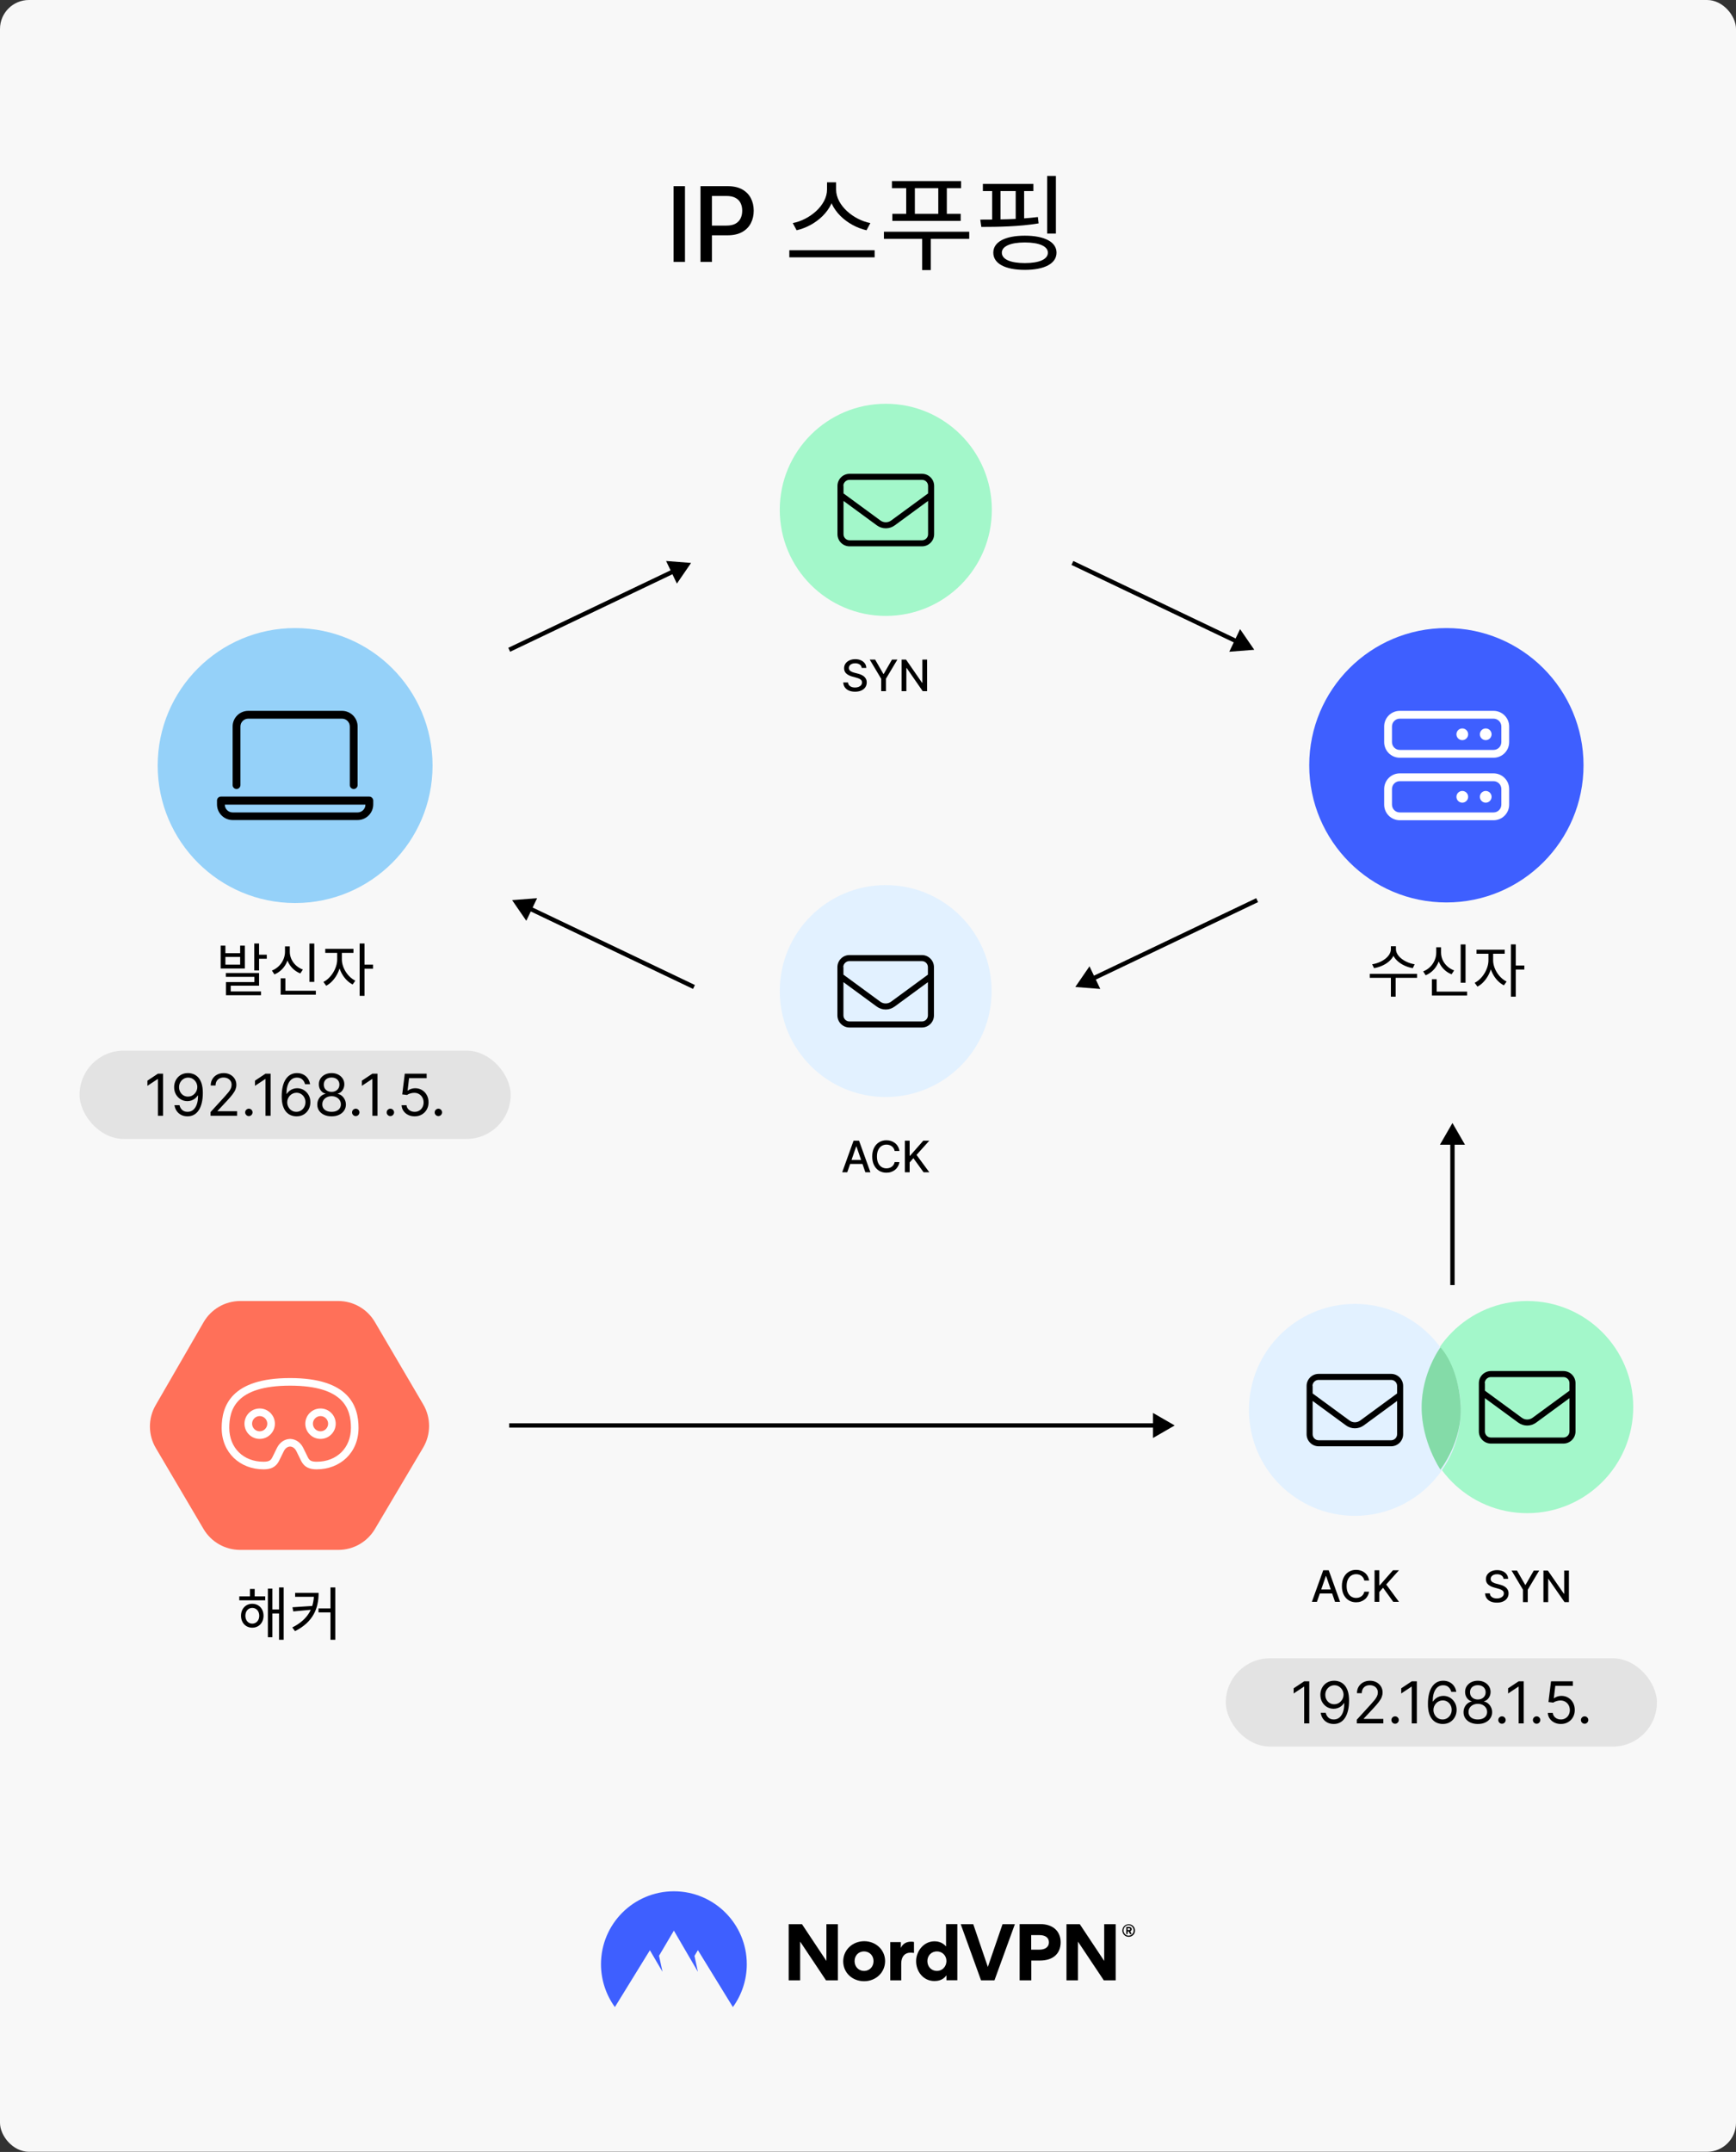 <svg fill="none" height="1487" viewBox="0 0 1200 1487" width="1200" xmlns="http://www.w3.org/2000/svg"><rect x="0" y="0" width="1200" height="1487" fill="#333333" stroke="none"/><rect fill="#f8f8f8" height="1486.89" rx="20" width="1200"/><path d="M473.488 128.636V181H465.587V128.636H473.488ZM484.216 181V128.636H502.881C506.955 128.636 510.33 129.378 513.006 130.861 515.682 132.344 517.685 134.372 519.014 136.946 520.344 139.503 521.009 142.384 521.009 145.588 521.009 148.81 520.335 151.707 518.989 154.281 517.659 156.838 515.648 158.866 512.955 160.366 510.279 161.849 506.912 162.591 502.855 162.591H490.02V155.892H502.139C504.713 155.892 506.801 155.449 508.404 154.562 510.006 153.659 511.182 152.432 511.932 150.881 512.682 149.33 513.057 147.565 513.057 145.588 513.057 143.611 512.682 141.855 511.932 140.321 511.182 138.787 509.997 137.585 508.378 136.716 506.776 135.847 504.662 135.412 502.037 135.412H492.117V181H484.216ZM571.681 125.992H576.865V130.96C576.865 145.144 563.689 156.16 550.657 159.112L547.993 154.144C559.441 151.984 571.681 142.048 571.681 130.96V125.992ZM572.761 125.992H577.945V130.96C577.945 142.12 590.257 151.984 601.633 154.144L598.969 159.112C586.009 156.16 572.761 145.216 572.761 130.96V125.992ZM545.617 172.936H604.585V177.832H545.617V172.936ZM616.546 125.128H664.354V130.024H616.546V125.128ZM616.834 147.736H664.066V152.632H616.834V147.736ZM626.41 128.944H632.386V150.4H626.41V128.944ZM648.586 128.944H654.49V150.4H648.586V128.944ZM611.002 160.12H669.97V165.016H611.002V160.12ZM637.426 162.28H643.402V186.616H637.426V162.28ZM679.411 127.072H714.331V132.04H679.411V127.072ZM678.331 156.808 677.611 151.768C688.771 151.768 704.467 151.624 717.427 149.968L717.931 154.36C704.683 156.592 689.275 156.808 678.331 156.808ZM685.819 130.528H691.579V154.072H685.819V130.528ZM702.091 130.528H707.923V154.072H702.091V130.528ZM723.835 121.6H729.883V161.416H723.835V121.6ZM708.427 162.856C721.963 162.856 730.315 167.176 730.315 174.592 730.315 182.152 721.963 186.472 708.427 186.472 694.819 186.472 686.611 182.152 686.611 174.592 686.611 167.176 694.819 162.856 708.427 162.856ZM708.427 167.536C698.491 167.536 692.515 170.2 692.515 174.592 692.515 179.2 698.491 181.792 708.427 181.792 718.363 181.792 724.339 179.2 724.339 174.592 724.339 170.2 718.363 167.536 708.427 167.536Z" fill="#000000"/><circle cx="204" cy="529" fill="#95d1f9" r="95"/><path d="M255.3 550.448H152.7C151.223 550.448 150 551.672 150 553.148V555.848C150 561.797 154.852 566.648 160.8 566.648H247.2C253.148 566.648 258 561.797 258 555.848V553.148C258 551.815 256.785 550.448 255.3 550.448ZM247.2 561.4H160.8C157.823 561.4 155.4 558.977 155.4 556H252.6C252.6 558.97 250.17 561.4 247.2 561.4ZM163.5 545.2C164.992 545.2 166.2 543.985 166.2 542.5V502C166.2 499.02 168.623 496.6 171.6 496.6H236.4C239.377 496.6 241.8 499.02 241.8 502V542.5C241.8 543.992 243.008 545.2 244.5 545.2 245.992 545.2 247.2 543.992 247.2 542.5V502C247.2 496.046 242.357 491.2 236.4 491.2H171.6C165.643 491.2 160.8 496.046 160.8 502V542.5C160.8 543.985 162.008 545.2 163.5 545.2Z" fill="#000000"/><path d="M152.525 653.44H155.805V658.64H166.005V653.44H169.245V669.24H152.525V653.44ZM155.805 661.24V666.56H166.005V661.24H155.805ZM175.765 651.96H179.085V670.6H175.765V651.96ZM177.645 659.72H184.405V662.48H177.645V659.72ZM156.125 672.36H179.085V681.12H159.485V686.56H156.205V678.64H175.845V675H156.125V672.36ZM156.205 685.08H180.405V687.72H156.205V685.08ZM213.882 652H217.242V678.48H213.882V652ZM194.002 684.6H218.322V687.32H194.002V684.6ZM194.002 676.04H197.282V685.88H194.002V676.04ZM197.002 653.96H199.762V657.64C199.762 664.68 195.762 670.84 189.682 673.32L187.962 670.64C193.402 668.52 197.002 663.24 197.002 657.64V653.96ZM197.602 653.96H200.322V657.64C200.322 663.08 203.962 668 209.362 669.96L207.602 672.64C201.602 670.32 197.602 664.52 197.602 657.64V653.96ZM233.078 657.12H235.718V663C235.718 670.52 231.118 678.28 225.478 681.16L223.558 678.52C228.718 676 233.078 669.12 233.078 663V657.12ZM233.678 657.12H236.318V663C236.318 668.72 240.398 675.16 245.638 677.64L243.758 680.28C238.038 677.44 233.678 670.16 233.678 663V657.12ZM224.838 655.64H244.318V658.44H224.838V655.64ZM248.598 651.96H251.958V688.12H248.598V651.96ZM251.158 666.56H257.878V669.36H251.158V666.56Z" fill="#000000"/><rect fill="#e3e3e3" height="61" rx="30.5" width="298" x="55" y="726"/><path d="M112.699 741.909V771H109.177V745.602H109.006L101.904 750.318V746.739L109.177 741.909H112.699ZM130.087 741.511C131.28 741.521 132.473 741.748 133.667 742.193 134.86 742.638 135.949 743.377 136.934 744.409 137.919 745.432 138.709 746.829 139.306 748.599 139.902 750.37 140.201 752.591 140.201 755.261 140.201 757.847 139.955 760.143 139.462 762.151 138.979 764.149 138.278 765.834 137.36 767.207 136.451 768.58 135.343 769.622 134.036 770.332 132.739 771.043 131.271 771.398 129.633 771.398 128.004 771.398 126.55 771.076 125.272 770.432 124.003 769.778 122.961 768.874 122.147 767.719 121.342 766.554 120.826 765.205 120.598 763.67H124.064C124.377 765.006 124.997 766.109 125.925 766.98 126.863 767.842 128.098 768.273 129.633 768.273 131.877 768.273 133.648 767.293 134.945 765.332 136.252 763.372 136.905 760.602 136.905 757.023H136.678C136.148 757.818 135.518 758.505 134.789 759.082 134.06 759.66 133.25 760.105 132.36 760.418 131.47 760.73 130.523 760.886 129.519 760.886 127.852 760.886 126.323 760.474 124.931 759.651 123.548 758.817 122.44 757.676 121.607 756.227 120.783 754.769 120.371 753.102 120.371 751.227 120.371 749.447 120.769 747.818 121.564 746.341 122.369 744.854 123.496 743.67 124.945 742.79 126.403 741.909 128.117 741.483 130.087 741.511ZM130.087 744.636C128.894 744.636 127.819 744.935 126.863 745.531 125.916 746.118 125.163 746.914 124.604 747.918 124.055 748.912 123.78 750.015 123.78 751.227 123.78 752.439 124.045 753.543 124.576 754.537 125.116 755.522 125.849 756.308 126.777 756.895 127.715 757.473 128.78 757.761 129.973 757.761 130.873 757.761 131.711 757.586 132.488 757.236 133.264 756.876 133.941 756.388 134.519 755.773 135.106 755.148 135.565 754.442 135.897 753.656 136.228 752.861 136.394 752.032 136.394 751.17 136.394 750.034 136.119 748.969 135.57 747.974 135.03 746.98 134.282 746.175 133.326 745.56 132.379 744.944 131.299 744.636 130.087 744.636ZM145.547 771V768.443L155.149 757.932C156.276 756.701 157.204 755.631 157.933 754.722 158.662 753.803 159.202 752.941 159.552 752.136 159.912 751.322 160.092 750.47 160.092 749.58 160.092 748.557 159.846 747.671 159.353 746.923 158.871 746.175 158.208 745.598 157.365 745.19 156.522 744.783 155.575 744.58 154.524 744.58 153.407 744.58 152.431 744.812 151.598 745.276 150.774 745.73 150.135 746.369 149.68 747.193 149.235 748.017 149.013 748.983 149.013 750.091H145.66C145.66 748.386 146.053 746.89 146.839 745.602 147.625 744.314 148.695 743.311 150.05 742.591 151.413 741.871 152.943 741.511 154.638 741.511 156.342 741.511 157.853 741.871 159.169 742.591 160.485 743.311 161.517 744.281 162.265 745.503 163.014 746.724 163.388 748.083 163.388 749.58 163.388 750.65 163.193 751.696 162.805 752.719 162.426 753.732 161.764 754.864 160.817 756.114 159.879 757.354 158.577 758.869 156.91 760.659L150.376 767.648V767.875H163.899V771H145.547ZM172.025 771.227C171.325 771.227 170.723 770.976 170.221 770.474 169.72 769.973 169.469 769.371 169.469 768.67 169.469 767.97 169.72 767.368 170.221 766.866 170.723 766.365 171.325 766.114 172.025 766.114 172.726 766.114 173.328 766.365 173.829 766.866 174.331 767.368 174.582 767.97 174.582 768.67 174.582 769.134 174.464 769.561 174.227 769.949 174 770.337 173.692 770.65 173.304 770.886 172.925 771.114 172.499 771.227 172.025 771.227ZM187.052 741.909V771H183.529V745.602H183.359L176.256 750.318V746.739L183.529 741.909H187.052ZM204.837 771.398C203.644 771.379 202.451 771.152 201.258 770.716 200.065 770.28 198.976 769.546 197.991 768.514 197.006 767.473 196.215 766.066 195.619 764.295 195.022 762.515 194.724 760.28 194.724 757.591 194.724 755.015 194.965 752.733 195.448 750.744 195.931 748.746 196.632 747.065 197.55 745.702 198.469 744.329 199.577 743.287 200.874 742.577 202.181 741.866 203.654 741.511 205.292 741.511 206.921 741.511 208.37 741.838 209.638 742.491 210.917 743.135 211.959 744.035 212.763 745.19 213.568 746.346 214.089 747.676 214.326 749.182H210.86C210.538 747.875 209.913 746.791 208.985 745.929 208.057 745.067 206.826 744.636 205.292 744.636 203.038 744.636 201.263 745.616 199.965 747.577 198.677 749.537 198.029 752.288 198.019 755.83H198.246C198.777 755.025 199.406 754.338 200.136 753.77 200.874 753.192 201.689 752.747 202.579 752.435 203.469 752.122 204.411 751.966 205.406 751.966 207.072 751.966 208.597 752.383 209.979 753.216 211.362 754.04 212.47 755.181 213.303 756.639 214.137 758.088 214.553 759.75 214.553 761.625 214.553 763.424 214.151 765.072 213.346 766.568 212.541 768.055 211.409 769.239 209.951 770.119 208.502 770.991 206.798 771.417 204.837 771.398ZM204.837 768.273C206.031 768.273 207.101 767.974 208.048 767.378 209.004 766.781 209.757 765.981 210.306 764.977 210.865 763.973 211.144 762.856 211.144 761.625 211.144 760.422 210.874 759.329 210.334 758.344 209.804 757.349 209.07 756.559 208.133 755.972 207.205 755.384 206.144 755.091 204.951 755.091 204.051 755.091 203.213 755.271 202.437 755.631 201.66 755.981 200.978 756.464 200.391 757.08 199.814 757.695 199.359 758.401 199.028 759.196 198.696 759.982 198.531 760.811 198.531 761.682 198.531 762.837 198.8 763.917 199.34 764.92 199.889 765.924 200.638 766.734 201.584 767.349 202.541 767.965 203.625 768.273 204.837 768.273ZM229.217 771.398C227.267 771.398 225.543 771.052 224.047 770.361 222.56 769.66 221.4 768.699 220.567 767.477 219.733 766.246 219.322 764.845 219.331 763.273 219.322 762.042 219.563 760.905 220.055 759.864 220.548 758.812 221.22 757.937 222.072 757.236 222.934 756.526 223.895 756.076 224.956 755.886V755.716C223.564 755.356 222.456 754.575 221.632 753.372 220.808 752.16 220.401 750.782 220.411 749.239 220.401 747.761 220.775 746.44 221.533 745.276 222.29 744.111 223.332 743.192 224.658 742.52 225.993 741.848 227.513 741.511 229.217 741.511 230.903 741.511 232.409 741.848 233.734 742.52 235.06 743.192 236.102 744.111 236.859 745.276 237.626 746.44 238.015 747.761 238.024 749.239 238.015 750.782 237.593 752.16 236.76 753.372 235.936 754.575 234.842 755.356 233.479 755.716V755.886C234.53 756.076 235.477 756.526 236.32 757.236 237.162 757.937 237.835 758.812 238.337 759.864 238.839 760.905 239.094 762.042 239.104 763.273 239.094 764.845 238.668 766.246 237.825 767.477 236.992 768.699 235.832 769.66 234.345 770.361 232.868 771.052 231.159 771.398 229.217 771.398ZM229.217 768.273C230.534 768.273 231.67 768.06 232.626 767.634 233.583 767.207 234.322 766.606 234.842 765.83 235.363 765.053 235.628 764.144 235.638 763.102 235.628 762.004 235.344 761.033 234.786 760.19 234.227 759.348 233.465 758.685 232.499 758.202 231.542 757.719 230.448 757.477 229.217 757.477 227.977 757.477 226.869 757.719 225.893 758.202 224.928 758.685 224.165 759.348 223.607 760.19 223.057 761.033 222.787 762.004 222.797 763.102 222.787 764.144 223.038 765.053 223.55 765.83 224.071 766.606 224.814 767.207 225.78 767.634 226.746 768.06 227.892 768.273 229.217 768.273ZM229.217 754.466C230.259 754.466 231.182 754.258 231.987 753.841 232.802 753.424 233.441 752.842 233.905 752.094 234.369 751.346 234.606 750.47 234.615 749.466 234.606 748.481 234.374 747.624 233.919 746.895 233.465 746.156 232.835 745.588 232.03 745.19 231.225 744.783 230.287 744.58 229.217 744.58 228.128 744.58 227.177 744.783 226.362 745.19 225.548 745.588 224.918 746.156 224.473 746.895 224.028 747.624 223.81 748.481 223.82 749.466 223.81 750.47 224.033 751.346 224.487 752.094 224.951 752.842 225.59 753.424 226.405 753.841 227.219 754.258 228.157 754.466 229.217 754.466ZM245.909 771.227C245.208 771.227 244.607 770.976 244.105 770.474 243.603 769.973 243.352 769.371 243.352 768.67 243.352 767.97 243.603 767.368 244.105 766.866 244.607 766.365 245.208 766.114 245.909 766.114 246.61 766.114 247.211 766.365 247.713 766.866 248.215 767.368 248.466 767.97 248.466 768.67 248.466 769.134 248.348 769.561 248.111 769.949 247.884 770.337 247.576 770.65 247.188 770.886 246.809 771.114 246.383 771.227 245.909 771.227ZM260.936 741.909V771H257.413V745.602H257.242L250.14 750.318V746.739L257.413 741.909H260.936ZM269.843 771.227C269.142 771.227 268.541 770.976 268.039 770.474 267.537 769.973 267.286 769.371 267.286 768.67 267.286 767.97 267.537 767.368 268.039 766.866 268.541 766.365 269.142 766.114 269.843 766.114 270.544 766.114 271.145 766.365 271.647 766.866 272.149 767.368 272.4 767.97 272.4 768.67 272.4 769.134 272.282 769.561 272.045 769.949 271.818 770.337 271.51 770.65 271.122 770.886 270.743 771.114 270.317 771.227 269.843 771.227ZM286.624 771.398C284.957 771.398 283.456 771.066 282.121 770.403 280.786 769.741 279.716 768.831 278.911 767.676 278.106 766.521 277.666 765.205 277.59 763.727H280.999C281.131 765.044 281.728 766.133 282.789 766.994 283.859 767.847 285.137 768.273 286.624 768.273 287.817 768.273 288.878 767.993 289.806 767.435 290.743 766.876 291.477 766.109 292.007 765.134 292.547 764.149 292.817 763.036 292.817 761.795 292.817 760.527 292.538 759.395 291.979 758.401 291.43 757.397 290.672 756.606 289.706 756.028 288.74 755.451 287.637 755.157 286.397 755.148 285.506 755.138 284.593 755.276 283.655 755.56 282.718 755.834 281.946 756.189 281.34 756.625L278.044 756.227 279.806 741.909H294.919V745.034H282.76L281.737 753.614H281.908C282.505 753.14 283.253 752.747 284.152 752.435 285.052 752.122 285.989 751.966 286.965 751.966 288.745 751.966 290.331 752.392 291.723 753.244 293.125 754.087 294.223 755.242 295.019 756.71 295.824 758.178 296.226 759.854 296.226 761.739 296.226 763.595 295.809 765.252 294.976 766.71 294.152 768.159 293.016 769.305 291.567 770.148 290.118 770.981 288.47 771.398 286.624 771.398ZM303.035 771.227C302.334 771.227 301.733 770.976 301.231 770.474 300.729 769.973 300.478 769.371 300.478 768.67 300.478 767.97 300.729 767.368 301.231 766.866 301.733 766.365 302.334 766.114 303.035 766.114 303.736 766.114 304.337 766.365 304.839 766.866 305.341 767.368 305.592 767.97 305.592 768.67 305.592 769.134 305.474 769.561 305.237 769.949 305.01 770.337 304.702 770.65 304.314 770.886 303.935 771.114 303.509 771.227 303.035 771.227Z" fill="#000000"/><circle cx="999.8" cy="528.8" fill="#3e5fff" r="94.8"/><path d="M1032.4 491.2H967.6C961.635 491.2 956.8 496.035 956.8 502V512.8C956.8 518.765 961.635 523.6 967.6 523.6H1032.4C1038.37 523.6 1043.2 518.765 1043.2 512.8V502C1043.2 496.035 1038.36 491.2 1032.4 491.2ZM1037.8 512.8C1037.8 515.777 1035.38 518.2 1032.4 518.2H967.6C964.623 518.2 962.2 515.77 962.2 512.8V502C962.2 499.023 964.623 496.6 967.6 496.6H1032.4C1035.38 496.6 1037.8 499.023 1037.8 502V512.8ZM1027 503.35C1024.76 503.35 1022.95 505.162 1022.95 507.4 1022.95 509.636 1024.76 511.45 1027 511.45 1029.24 511.45 1031.05 509.636 1031.05 507.4 1031.05 505.156 1029.24 503.35 1027 503.35ZM1010.8 503.35C1008.56 503.35 1006.75 505.162 1006.75 507.4 1006.75 509.636 1008.56 511.45 1010.8 511.45 1013.04 511.45 1014.85 509.636 1014.85 507.4 1014.85 505.156 1013.04 503.35 1010.8 503.35ZM1032.4 534.4H967.6C961.635 534.4 956.8 539.235 956.8 545.2V556C956.8 561.965 961.635 566.8 967.6 566.8H1032.4C1038.37 566.8 1043.2 561.965 1043.2 556V545.2C1043.2 539.243 1038.36 534.4 1032.4 534.4ZM1037.8 556C1037.8 558.977 1035.38 561.4 1032.4 561.4H967.6C964.623 561.4 962.2 558.977 962.2 556V545.2C962.2 542.223 964.623 539.8 967.6 539.8H1032.4C1035.38 539.8 1037.8 542.223 1037.8 545.2V556ZM1027 546.55C1024.76 546.55 1022.95 548.362 1022.95 550.6 1022.95 552.836 1024.76 554.65 1027 554.65 1029.24 554.65 1031.05 552.836 1031.05 550.6 1031.05 548.356 1029.24 546.55 1027 546.55ZM1010.8 546.55C1008.56 546.55 1006.75 548.362 1006.75 550.6 1006.75 552.836 1008.56 554.65 1010.8 554.65 1013.04 554.65 1014.85 552.836 1014.85 550.6 1014.85 548.356 1013.04 546.55 1010.8 546.55Z" fill="#ffffff"/><path d="M961.445 653.84H964.365V655.84C964.365 662.76 957.325 667.72 949.805 669L948.485 666.32C955.085 665.32 961.445 661 961.445 655.84V653.84ZM962.045 653.84H964.925V655.84C964.925 660.88 971.365 665.32 977.885 666.32L976.565 669C969.125 667.72 962.045 662.68 962.045 655.84V653.84ZM961.445 674.96H964.725V688.72H961.445V674.96ZM946.845 672.92H979.525V675.68H946.845V672.92ZM1009.68 652.6H1013.04V679.08H1009.68V652.6ZM989.802 685.2H1014.12V687.92H989.802V685.2ZM989.802 676.64H993.082V686.48H989.802V676.64ZM992.802 654.56H995.562V658.24C995.562 665.28 991.562 671.44 985.482 673.92L983.762 671.24C989.202 669.12 992.802 663.84 992.802 658.24V654.56ZM993.402 654.56H996.122V658.24C996.122 663.68 999.762 668.6 1005.16 670.56L1003.4 673.24C997.402 670.92 993.402 665.12 993.402 658.24V654.56ZM1028.88 657.72H1031.52V663.6C1031.52 671.12 1026.92 678.88 1021.28 681.76L1019.36 679.12C1024.52 676.6 1028.88 669.72 1028.88 663.6V657.72ZM1029.48 657.72H1032.12V663.6C1032.12 669.32 1036.2 675.76 1041.44 678.24L1039.56 680.88C1033.84 678.04 1029.48 670.76 1029.48 663.6V657.72ZM1020.64 656.24H1040.12V659.04H1020.64V656.24ZM1044.4 652.56H1047.76V688.72H1044.4V652.56ZM1046.96 667.16H1053.68V669.96H1046.96V667.16Z" fill="#000000"/><path d="M107.572 971.019 140.73 913.656C145.973 904.586 155.654 899 166.129 899H233.818C244.226 899 253.854 904.514 259.121 913.49L292.571 970.497C297.974 979.704 297.949 991.119 292.506 1000.3L259.141 1056.6C253.858 1065.51 244.265 1070.98 233.903 1070.98H165.96C155.575 1070.98 145.964 1065.49 140.689 1056.54L107.701 1000.6C102.325 991.487 102.276 980.182 107.572 971.019Z" fill="#ff7059"/><path d="M200.529 952.245C159.717 952.245 153.226 971.642 153.226 986.655 153.226 1004.06 166.169 1015.32 182.134 1015.32 186.623 1015.32 190.545 1014.25 192.992 1009.27L196.266 1002.62C197.294 1000.63 198.903 999.614 200.529 999.564 202.155 999.625 203.765 1000.63 204.795 1002.62L208.068 1009.28C210.516 1014.25 214.441 1015.32 218.925 1015.32 234.89 1015.32 247.832 1004.06 247.832 986.655 247.832 971.642 241.345 952.245 200.529 952.245ZM218.925 1010.06C215.003 1010.06 213.819 1009.06 212.784 1006.95L209.464 1000.21C207.626 996.651 204.36 994.445 200.726 994.308H200.529L200.332 994.315C196.699 994.452 193.432 996.658 191.549 1000.31L188.277 1006.96C187.242 1009.06 186.059 1010.06 182.134 1010.06 168.207 1010.06 158.482 1000.43 158.482 986.655 158.482 974.139 162.841 957.501 200.529 957.501 238.217 957.501 242.577 974.139 242.577 986.655 242.577 1000.43 232.853 1010.06 218.925 1010.06ZM179.506 973.268C173.708 973.268 168.994 977.982 168.994 983.78 168.994 989.578 173.7 994.292 179.506 994.292 185.312 994.292 190.018 989.586 190.018 983.78 190.018 977.974 185.304 973.268 179.506 973.268ZM179.506 989.036C176.615 989.036 174.25 986.671 174.25 983.78 174.25 980.889 176.608 978.524 179.506 978.524 182.403 978.524 184.762 980.883 184.762 983.78 184.762 986.678 182.397 989.036 179.506 989.036ZM221.553 973.268C215.747 973.268 211.041 977.974 211.041 983.78 211.041 989.586 215.747 994.292 221.553 994.292 227.359 994.292 232.065 989.586 232.065 983.78 232.065 977.974 227.351 973.268 221.553 973.268ZM221.553 989.036C218.656 989.036 216.297 986.678 216.297 983.78 216.297 980.883 218.656 978.524 221.553 978.524 224.45 978.524 226.809 980.883 226.809 983.78 226.809 986.678 224.444 989.036 221.553 989.036Z" fill="#ffffff"/><path d="M165.407 1103.1H183.327V1105.82H165.407V1103.1ZM174.367 1108.22C178.887 1108.22 182.167 1111.62 182.167 1116.5 182.167 1121.34 178.887 1124.74 174.367 1124.74 169.887 1124.74 166.607 1121.34 166.607 1116.5 166.607 1111.62 169.887 1108.22 174.367 1108.22ZM174.367 1111.06C171.607 1111.06 169.607 1113.3 169.607 1116.5 169.607 1119.7 171.607 1121.94 174.367 1121.94 177.167 1121.94 179.207 1119.7 179.207 1116.5 179.207 1113.3 177.167 1111.06 174.367 1111.06ZM192.887 1096.94H196.087V1133.1H192.887V1096.94ZM187.127 1112.14H193.967V1114.9H187.127V1112.14ZM185.167 1097.74H188.287V1131.34H185.167V1097.74ZM172.767 1097.98H176.047V1104.78H172.767V1097.98ZM217.044 1100.7H220.244C220.244 1111.14 216.644 1120.74 203.924 1127.14L202.044 1124.58C213.204 1118.98 217.044 1110.94 217.044 1101.06V1100.7ZM204.004 1100.7H219.044V1103.38H204.004V1100.7ZM216.844 1109.66V1112.18L202.724 1113.5 202.164 1110.62 216.844 1109.66ZM228.444 1096.94H231.764V1133.1H228.444V1096.94ZM220.164 1111.42H230.044V1114.18H220.164V1111.42Z" fill="#000000"/><circle cx="1055.66" cy="972.303" fill="#a3f7ca" r="73.303"/><path d="M1039.31 1090.99C1039.19 1089.98 1038.72 1089.2 1037.9 1088.64 1037.08 1088.08 1036.04 1087.8 1034.79 1087.8 1033.89 1087.8 1033.12 1087.94 1032.47 1088.23 1031.81 1088.5 1031.31 1088.89 1030.94 1089.38 1030.59 1089.86 1030.41 1090.41 1030.41 1091.03 1030.41 1091.55 1030.53 1091.99 1030.77 1092.37 1031.02 1092.75 1031.34 1093.06 1031.74 1093.32 1032.15 1093.57 1032.58 1093.78 1033.04 1093.95 1033.5 1094.11 1033.95 1094.24 1034.37 1094.35L1036.5 1094.91C1037.2 1095.08 1037.91 1095.31 1038.65 1095.6 1039.38 1095.89 1040.06 1096.27 1040.68 1096.75 1041.31 1097.22 1041.81 1097.81 1042.19 1098.52 1042.58 1099.22 1042.78 1100.06 1042.78 1101.04 1042.78 1102.28 1042.46 1103.37 1041.82 1104.33 1041.19 1105.29 1040.27 1106.05 1039.06 1106.6 1037.86 1107.16 1036.41 1107.43 1034.7 1107.43 1033.07 1107.43 1031.66 1107.17 1030.46 1106.66 1029.27 1106.14 1028.34 1105.4 1027.66 1104.45 1026.99 1103.49 1026.61 1102.36 1026.54 1101.04H1029.85C1029.91 1101.83 1030.17 1102.49 1030.61 1103.01 1031.07 1103.53 1031.65 1103.92 1032.35 1104.17 1033.06 1104.42 1033.84 1104.55 1034.68 1104.55 1035.61 1104.55 1036.44 1104.4 1037.16 1104.11 1037.9 1103.81 1038.47 1103.4 1038.89 1102.87 1039.31 1102.34 1039.52 1101.72 1039.52 1101.01 1039.52 1100.36 1039.33 1099.83 1038.96 1099.42 1038.6 1099.01 1038.11 1098.67 1037.48 1098.4 1036.87 1098.13 1036.17 1097.89 1035.39 1097.69L1032.81 1096.98C1031.06 1096.51 1029.68 1095.81 1028.65 1094.88 1027.64 1093.96 1027.13 1092.74 1027.13 1091.22 1027.13 1089.96 1027.47 1088.86 1028.15 1087.93 1028.83 1086.99 1029.76 1086.26 1030.92 1085.74 1032.09 1085.22 1033.4 1084.96 1034.86 1084.96 1036.34 1084.96 1037.64 1085.21 1038.77 1085.73 1039.91 1086.25 1040.8 1086.97 1041.46 1087.87 1042.11 1088.78 1042.45 1089.81 1042.48 1090.99H1039.31ZM1044.85 1085.25H1048.59L1054.29 1095.17H1054.52L1060.22 1085.25H1063.96L1056.05 1098.51V1107.07H1052.76V1098.51L1044.85 1085.25ZM1084.5 1085.25V1107.07H1081.47L1070.38 1091.07H1070.18V1107.07H1066.89V1085.25H1069.94L1081.04 1101.28H1081.24V1085.25H1084.5Z" fill="#000000"/><path d="M1022.26 955.756C1022.26 951.143 1025.99 947.405 1030.61 947.405H1080.71C1085.32 947.405 1089.06 951.143 1089.06 955.756V989.16C1089.06 993.766 1085.32 997.511 1080.71 997.511H1030.61C1025.99 997.511 1022.26 993.766 1022.26 989.16V955.756ZM1026.43 955.756V960.962L1051.95 979.674C1054.16 981.292 1057.16 981.292 1059.37 979.674L1084.89 960.962V955.756C1084.89 953.446 1083.02 951.58 1080.71 951.58H1030.49C1028.3 951.58 1026.31 953.446 1026.31 955.756H1026.43ZM1026.43 966.143V989.16C1026.43 991.47 1028.3 993.336 1030.61 993.336H1080.71C1083.02 993.336 1084.89 991.47 1084.89 989.16V966.143L1061.83 983.04C1058.15 985.741 1053.17 985.741 1049.49 983.04L1026.43 966.143Z" fill="#000000"/><circle cx="936.547" cy="974.22" fill="#e2f1ff" r="73.22"/><path d="M910.319 1106.89H906.825L914.676 1085.07H918.479L926.331 1106.89H922.837L916.668 1089.03H916.498L910.319 1106.89ZM910.905 1098.34H922.24V1101.11H910.905V1098.34ZM946.398 1092.16H943.074C942.946 1091.45 942.708 1090.83 942.36 1090.29 942.012 1089.75 941.586 1089.29 941.082 1088.91 940.577 1088.54 940.013 1088.25 939.388 1088.06 938.77 1087.87 938.113 1087.78 937.417 1087.78 936.16 1087.78 935.034 1088.09 934.04 1088.72 933.053 1089.36 932.271 1090.28 931.696 1091.5 931.128 1092.73 930.844 1094.22 930.844 1095.98 930.844 1097.75 931.128 1099.25 931.696 1100.47 932.271 1101.7 933.056 1102.62 934.05 1103.24 935.045 1103.87 936.163 1104.18 937.406 1104.18 938.095 1104.18 938.749 1104.09 939.366 1103.9 939.991 1103.71 940.556 1103.43 941.06 1103.06 941.565 1102.69 941.991 1102.24 942.339 1101.71 942.694 1101.17 942.939 1100.55 943.074 1099.86L946.398 1099.87C946.22 1100.94 945.876 1101.93 945.364 1102.83 944.86 1103.72 944.21 1104.5 943.415 1105.15 942.626 1105.8 941.724 1106.3 940.709 1106.65 939.693 1107.01 938.585 1107.19 937.385 1107.19 935.496 1107.19 933.813 1106.74 932.335 1105.84 930.858 1104.94 929.693 1103.65 928.841 1101.98 927.996 1100.3 927.573 1098.3 927.573 1095.98 927.573 1093.65 927.999 1091.65 928.852 1089.98 929.704 1088.3 930.869 1087.02 932.346 1086.12 933.823 1085.22 935.503 1084.77 937.385 1084.77 938.543 1084.77 939.622 1084.94 940.624 1085.27 941.632 1085.6 942.538 1086.08 943.34 1086.72 944.143 1087.35 944.807 1088.13 945.332 1089.04 945.858 1089.95 946.213 1090.99 946.398 1092.16ZM950.157 1106.89V1085.07H953.449V1095.49H953.715L962.866 1085.07H967.011L958.211 1094.89 967.042 1106.89H963.079L956.027 1097.14 953.449 1100.1V1106.89H950.157Z" fill="#000000"/><path d="M903.181 957.691C903.181 953.084 906.915 949.35 911.523 949.35H961.572C966.173 949.35 969.913 953.084 969.913 957.691V991.058C969.913 995.658 966.173 999.399 961.572 999.399H911.523C906.915 999.399 903.181 995.658 903.181 991.058V957.691ZM907.352 957.691V962.892L932.846 981.582C935.048 983.198 938.046 983.198 940.249 981.582L965.743 962.892V957.691C965.743 955.384 963.879 953.521 961.572 953.521H911.405C909.22 953.521 907.235 955.384 907.235 957.691H907.352ZM907.352 968.066V991.058C907.352 993.364 909.22 995.228 911.523 995.228H961.572C963.879 995.228 965.743 993.364 965.743 991.058V968.066L942.712 984.945C939.037 987.643 934.058 987.643 930.382 984.945L907.352 968.066Z" fill="#000000"/><path d="M995.685 931C995.685 931 1008.02 943.303 1009.68 971 1011.18 996 995.685 1015.5 995.685 1015.5 995.685 1015.5 982.685 996.5 982.685 972.5 982.685 948.5 995.685 931 995.685 931Z" fill="#84dba8"/><rect fill="#e3e3e3" height="61" rx="30.5" width="298" x="847.327" y="1145.89"/><g fill="#000000"><path d="M905.026 1161.8V1190.89H901.504V1165.49H901.333L894.231 1170.21V1166.63L901.504 1161.8H905.026ZM922.414 1161.4C923.607 1161.41 924.801 1161.64 925.994 1162.08 927.187 1162.53 928.276 1163.26 929.261 1164.3 930.246 1165.32 931.036 1166.72 931.633 1168.49 932.23 1170.26 932.528 1172.48 932.528 1175.15 932.528 1177.73 932.282 1180.03 931.789 1182.04 931.306 1184.04 930.606 1185.72 929.687 1187.09 928.778 1188.47 927.67 1189.51 926.363 1190.22 925.066 1190.93 923.598 1191.28 921.96 1191.28 920.331 1191.28 918.877 1190.96 917.599 1190.32 916.33 1189.67 915.288 1188.76 914.474 1187.61 913.669 1186.44 913.153 1185.09 912.926 1183.56H916.392C916.704 1184.89 917.324 1186 918.252 1186.87 919.19 1187.73 920.426 1188.16 921.96 1188.16 924.204 1188.16 925.975 1187.18 927.272 1185.22 928.579 1183.26 929.232 1180.49 929.232 1176.91H929.005C928.475 1177.71 927.845 1178.39 927.116 1178.97 926.387 1179.55 925.577 1179.99 924.687 1180.3 923.797 1180.62 922.85 1180.77 921.846 1180.77 920.179 1180.77 918.65 1180.36 917.258 1179.54 915.875 1178.7 914.767 1177.56 913.934 1176.11 913.11 1174.66 912.698 1172.99 912.698 1171.11 912.698 1169.33 913.096 1167.71 913.892 1166.23 914.696 1164.74 915.823 1163.56 917.272 1162.68 918.731 1161.8 920.445 1161.37 922.414 1161.4ZM922.414 1164.52C921.221 1164.52 920.146 1164.82 919.19 1165.42 918.243 1166.01 917.49 1166.8 916.931 1167.8 916.382 1168.8 916.107 1169.9 916.107 1171.11 916.107 1172.33 916.373 1173.43 916.903 1174.42 917.443 1175.41 918.177 1176.2 919.105 1176.78 920.042 1177.36 921.107 1177.65 922.301 1177.65 923.2 1177.65 924.038 1177.47 924.815 1177.12 925.591 1176.76 926.268 1176.28 926.846 1175.66 927.433 1175.03 927.892 1174.33 928.224 1173.54 928.555 1172.75 928.721 1171.92 928.721 1171.06 928.721 1169.92 928.446 1168.86 927.897 1167.86 927.357 1166.87 926.609 1166.06 925.653 1165.45 924.706 1164.83 923.626 1164.52 922.414 1164.52ZM937.874 1190.89V1188.33L947.476 1177.82C948.603 1176.59 949.531 1175.52 950.26 1174.61 950.989 1173.69 951.529 1172.83 951.88 1172.02 952.239 1171.21 952.419 1170.36 952.419 1169.47 952.419 1168.44 952.173 1167.56 951.681 1166.81 951.198 1166.06 950.535 1165.48 949.692 1165.08 948.849 1164.67 947.902 1164.47 946.851 1164.47 945.734 1164.47 944.758 1164.7 943.925 1165.16 943.101 1165.62 942.462 1166.26 942.007 1167.08 941.562 1167.9 941.34 1168.87 941.34 1169.98H937.987C937.987 1168.27 938.38 1166.78 939.166 1165.49 939.952 1164.2 941.022 1163.2 942.377 1162.48 943.74 1161.76 945.27 1161.4 946.965 1161.4 948.669 1161.4 950.18 1161.76 951.496 1162.48 952.812 1163.2 953.844 1164.17 954.593 1165.39 955.341 1166.61 955.715 1167.97 955.715 1169.47 955.715 1170.54 955.521 1171.58 955.132 1172.61 954.754 1173.62 954.091 1174.75 953.144 1176 952.206 1177.24 950.904 1178.76 949.237 1180.55L942.703 1187.53V1187.76H956.226V1190.89H937.874ZM964.353 1191.11C963.652 1191.11 963.05 1190.86 962.549 1190.36 962.047 1189.86 961.796 1189.26 961.796 1188.56 961.796 1187.86 962.047 1187.26 962.549 1186.75 963.05 1186.25 963.652 1186 964.353 1186 965.053 1186 965.655 1186.25 966.157 1186.75 966.658 1187.26 966.909 1187.86 966.909 1188.56 966.909 1189.02 966.791 1189.45 966.554 1189.84 966.327 1190.22 966.019 1190.54 965.631 1190.77 965.252 1191 964.826 1191.11 964.353 1191.11ZM979.379 1161.8V1190.89H975.856V1165.49H975.686L968.583 1170.21V1166.63L975.856 1161.8H979.379ZM997.164 1191.28C995.971 1191.27 994.778 1191.04 993.585 1190.6 992.392 1190.17 991.303 1189.43 990.318 1188.4 989.333 1187.36 988.542 1185.95 987.946 1184.18 987.349 1182.4 987.051 1180.17 987.051 1177.48 987.051 1174.9 987.292 1172.62 987.775 1170.63 988.258 1168.63 988.959 1166.95 989.878 1165.59 990.796 1164.22 991.904 1163.17 993.201 1162.46 994.508 1161.75 995.981 1161.4 997.619 1161.4 999.248 1161.4 1000.7 1161.73 1001.97 1162.38 1003.24 1163.02 1004.29 1163.92 1005.09 1165.08 1005.9 1166.23 1006.42 1167.56 1006.65 1169.07H1003.19C1002.87 1167.76 1002.24 1166.68 1001.31 1165.82 1000.38 1164.95 999.153 1164.52 997.619 1164.52 995.365 1164.52 993.59 1165.5 992.292 1167.46 991.004 1169.42 990.356 1172.18 990.346 1175.72H990.574C991.104 1174.91 991.734 1174.23 992.463 1173.66 993.201 1173.08 994.016 1172.63 994.906 1172.32 995.796 1172.01 996.738 1171.85 997.733 1171.85 999.399 1171.85 1000.92 1172.27 1002.31 1173.1 1003.69 1173.93 1004.8 1175.07 1005.63 1176.53 1006.46 1177.98 1006.88 1179.64 1006.88 1181.51 1006.88 1183.31 1006.48 1184.96 1005.67 1186.46 1004.87 1187.94 1003.74 1189.13 1002.28 1190.01 1000.83 1190.88 999.125 1191.3 997.164 1191.28ZM997.164 1188.16C998.358 1188.16 999.428 1187.86 1000.37 1187.27 1001.33 1186.67 1002.08 1185.87 1002.63 1184.86 1003.19 1183.86 1003.47 1182.74 1003.47 1181.51 1003.47 1180.31 1003.2 1179.22 1002.66 1178.23 1002.13 1177.24 1001.4 1176.45 1000.46 1175.86 999.532 1175.27 998.471 1174.98 997.278 1174.98 996.378 1174.98 995.54 1175.16 994.764 1175.52 993.987 1175.87 993.306 1176.35 992.718 1176.97 992.141 1177.58 991.686 1178.29 991.355 1179.08 991.023 1179.87 990.858 1180.7 990.858 1181.57 990.858 1182.72 991.128 1183.8 991.667 1184.81 992.217 1185.81 992.965 1186.62 993.912 1187.24 994.868 1187.85 995.952 1188.16 997.164 1188.16ZM1021.54 1191.28C1019.59 1191.28 1017.87 1190.94 1016.37 1190.25 1014.89 1189.55 1013.73 1188.59 1012.89 1187.36 1012.06 1186.13 1011.65 1184.73 1011.66 1183.16 1011.65 1181.93 1011.89 1180.79 1012.38 1179.75 1012.87 1178.7 1013.55 1177.82 1014.4 1177.12 1015.26 1176.41 1016.22 1175.96 1017.28 1175.77V1175.6C1015.89 1175.24 1014.78 1174.46 1013.96 1173.26 1013.14 1172.05 1012.73 1170.67 1012.74 1169.13 1012.73 1167.65 1013.1 1166.33 1013.86 1165.16 1014.62 1164 1015.66 1163.08 1016.98 1162.41 1018.32 1161.73 1019.84 1161.4 1021.54 1161.4 1023.23 1161.4 1024.74 1161.73 1026.06 1162.41 1027.39 1163.08 1028.43 1164 1029.19 1165.16 1029.95 1166.33 1030.34 1167.65 1030.35 1169.13 1030.34 1170.67 1029.92 1172.05 1029.09 1173.26 1028.26 1174.46 1027.17 1175.24 1025.81 1175.6V1175.77C1026.86 1175.96 1027.8 1176.41 1028.65 1177.12 1029.49 1177.82 1030.16 1178.7 1030.66 1179.75 1031.17 1180.79 1031.42 1181.93 1031.43 1183.16 1031.42 1184.73 1031 1186.13 1030.15 1187.36 1029.32 1188.59 1028.16 1189.55 1026.67 1190.25 1025.2 1190.94 1023.49 1191.28 1021.54 1191.28ZM1021.54 1188.16C1022.86 1188.16 1024 1187.95 1024.95 1187.52 1025.91 1187.09 1026.65 1186.49 1027.17 1185.72 1027.69 1184.94 1027.96 1184.03 1027.96 1182.99 1027.96 1181.89 1027.67 1180.92 1027.11 1180.08 1026.55 1179.23 1025.79 1178.57 1024.83 1178.09 1023.87 1177.61 1022.78 1177.36 1021.54 1177.36 1020.3 1177.36 1019.2 1177.61 1018.22 1178.09 1017.25 1178.57 1016.49 1179.23 1015.93 1180.08 1015.38 1180.92 1015.11 1181.89 1015.12 1182.99 1015.11 1184.03 1015.37 1184.94 1015.88 1185.72 1016.4 1186.49 1017.14 1187.09 1018.11 1187.52 1019.07 1187.95 1020.22 1188.16 1021.54 1188.16ZM1021.54 1174.35C1022.59 1174.35 1023.51 1174.14 1024.31 1173.73 1025.13 1173.31 1025.77 1172.73 1026.23 1171.98 1026.7 1171.23 1026.93 1170.36 1026.94 1169.35 1026.93 1168.37 1026.7 1167.51 1026.25 1166.78 1025.79 1166.04 1025.16 1165.48 1024.36 1165.08 1023.55 1164.67 1022.61 1164.47 1021.54 1164.47 1020.46 1164.47 1019.5 1164.67 1018.69 1165.08 1017.87 1165.48 1017.25 1166.04 1016.8 1166.78 1016.36 1167.51 1016.14 1168.37 1016.15 1169.35 1016.14 1170.36 1016.36 1171.23 1016.81 1171.98 1017.28 1172.73 1017.92 1173.31 1018.73 1173.73 1019.55 1174.14 1020.48 1174.35 1021.54 1174.35ZM1038.24 1191.11C1037.54 1191.11 1036.93 1190.86 1036.43 1190.36 1035.93 1189.86 1035.68 1189.26 1035.68 1188.56 1035.68 1187.86 1035.93 1187.26 1036.43 1186.75 1036.93 1186.25 1037.54 1186 1038.24 1186 1038.94 1186 1039.54 1186.25 1040.04 1186.75 1040.54 1187.26 1040.79 1187.86 1040.79 1188.56 1040.79 1189.02 1040.67 1189.45 1040.44 1189.84 1040.21 1190.22 1039.9 1190.54 1039.51 1190.77 1039.14 1191 1038.71 1191.11 1038.24 1191.11ZM1053.26 1161.8V1190.89H1049.74V1165.49H1049.57L1042.47 1170.21V1166.63L1049.74 1161.8H1053.26ZM1062.17 1191.11C1061.47 1191.11 1060.87 1190.86 1060.37 1190.36 1059.86 1189.86 1059.61 1189.26 1059.61 1188.56 1059.61 1187.86 1059.86 1187.26 1060.37 1186.75 1060.87 1186.25 1061.47 1186 1062.17 1186 1062.87 1186 1063.47 1186.25 1063.97 1186.75 1064.48 1187.26 1064.73 1187.86 1064.73 1188.56 1064.73 1189.02 1064.61 1189.45 1064.37 1189.84 1064.14 1190.22 1063.84 1190.54 1063.45 1190.77 1063.07 1191 1062.64 1191.11 1062.17 1191.11ZM1078.95 1191.28C1077.28 1191.28 1075.78 1190.95 1074.45 1190.29 1073.11 1189.63 1072.04 1188.72 1071.24 1187.56 1070.43 1186.41 1069.99 1185.09 1069.92 1183.61H1073.33C1073.46 1184.93 1074.06 1186.02 1075.12 1186.88 1076.19 1187.73 1077.46 1188.16 1078.95 1188.16 1080.14 1188.16 1081.2 1187.88 1082.13 1187.32 1083.07 1186.76 1083.8 1186 1084.33 1185.02 1084.87 1184.04 1085.14 1182.92 1085.14 1181.68 1085.14 1180.41 1084.86 1179.28 1084.31 1178.29 1083.76 1177.28 1083 1176.49 1082.03 1175.92 1081.07 1175.34 1079.96 1175.04 1078.72 1175.03 1077.83 1175.03 1076.92 1175.16 1075.98 1175.45 1075.04 1175.72 1074.27 1176.08 1073.67 1176.51L1070.37 1176.11 1072.13 1161.8H1087.25V1164.92H1075.09L1074.06 1173.5H1074.24C1074.83 1173.03 1075.58 1172.63 1076.48 1172.32 1077.38 1172.01 1078.32 1171.85 1079.29 1171.85 1081.07 1171.85 1082.66 1172.28 1084.05 1173.13 1085.45 1173.97 1086.55 1175.13 1087.35 1176.6 1088.15 1178.07 1088.55 1179.74 1088.55 1181.63 1088.55 1183.48 1088.14 1185.14 1087.3 1186.6 1086.48 1188.05 1085.34 1189.19 1083.89 1190.03 1082.45 1190.87 1080.8 1191.28 1078.95 1191.28ZM1095.36 1191.11C1094.66 1191.11 1094.06 1190.86 1093.56 1190.36 1093.06 1189.86 1092.81 1189.26 1092.81 1188.56 1092.81 1187.86 1093.06 1187.26 1093.56 1186.75 1094.06 1186.25 1094.66 1186 1095.36 1186 1096.06 1186 1096.66 1186.25 1097.17 1186.75 1097.67 1187.26 1097.92 1187.86 1097.92 1188.56 1097.92 1189.02 1097.8 1189.45 1097.56 1189.84 1097.34 1190.22 1097.03 1190.54 1096.64 1190.77 1096.26 1191 1095.84 1191.11 1095.36 1191.11Z"/><path d="M775.837 1334C775.837 1332.86 776.307 1331.72 777.114 1330.91 777.92 1330.11 779.062 1329.64 780.204 1329.64 781.347 1329.64 782.489 1330.11 783.295 1330.91 784.101 1331.72 784.572 1332.86 784.572 1334 784.572 1334.6 784.437 1335.14 784.236 1335.68 784.034 1336.22 783.698 1336.69 783.295 1337.09 782.892 1337.49 782.422 1337.83 781.884 1338.03 781.347 1338.23 780.809 1338.36 780.204 1338.36 779.6 1338.36 779.062 1338.23 778.525 1338.03 777.987 1337.83 777.517 1337.49 777.114 1337.09 776.711 1336.69 776.375 1336.22 776.173 1335.68 775.904 1335.14 775.837 1334.54 775.837 1334ZM776.643 1334C776.643 1334.47 776.711 1334.94 776.912 1335.34 777.114 1335.75 777.315 1336.15 777.651 1336.48 777.987 1336.82 778.39 1337.09 778.793 1337.29 779.197 1337.49 779.667 1337.56 780.137 1337.56 781.078 1337.56 782.019 1337.15 782.623 1336.48 783.295 1335.81 783.631 1334.94 783.631 1333.93 783.631 1332.99 783.228 1332.05 782.623 1331.38 781.951 1330.71 781.078 1330.31 780.137 1330.31 779.667 1330.31 779.197 1330.38 778.793 1330.58 778.39 1330.78 777.987 1331.05 777.651 1331.38 777.315 1331.72 777.046 1332.12 776.912 1332.52 776.711 1333.06 776.643 1333.53 776.643 1334ZM779.532 1336.48H778.525V1331.52H780.473C781.481 1331.52 782.287 1332.05 782.287 1333.06 782.287 1333.4 782.22 1333.67 782.019 1333.93 781.817 1334.2 781.615 1334.4 781.279 1334.47L782.287 1336.48H781.145L780.204 1334.67H779.465V1336.48H779.532ZM780.406 1332.46H779.532V1333.67H780.406C780.809 1333.67 781.212 1333.53 781.212 1333.06 781.212 1332.59 780.809 1332.46 780.406 1332.46Z"/><path clip-rule="evenodd" d="M570.974 1368.43 553.101 1341.65V1368.43H545.173V1329.64H554.378L571.243 1355.01V1329.64H579.171V1368.43H570.974Z" fill-rule="evenodd"/><path clip-rule="evenodd" d="M597.38 1341.38C589.317 1341.38 582.866 1347.36 582.866 1355.28 582.866 1363.26 589.25 1369.03 597.312 1369.03 605.375 1369.03 611.825 1363.06 611.825 1355.07 611.758 1347.22 605.308 1341.38 597.38 1341.38ZM597.312 1361.92C593.684 1361.92 590.728 1359.17 590.728 1355.14 590.728 1351.11 593.617 1348.43 597.245 1348.43 600.873 1348.43 603.83 1351.18 603.83 1355.14 603.83 1359.1 600.941 1361.92 597.312 1361.92Z" fill-rule="evenodd"/><path clip-rule="evenodd" d="M631.78 1341.92V1349.5C630.973 1349.37 630.1 1349.3 629.293 1349.3 625.598 1349.3 622.978 1351.85 622.978 1356.82V1368.43H615.385V1341.99H622.709V1345.88H622.776C624.187 1342.86 626.875 1341.72 629.629 1341.72 630.436 1341.65 631.108 1341.79 631.78 1341.92Z" fill-rule="evenodd"/><path clip-rule="evenodd" d="M653.954 1329.57V1344.94H653.887C651.132 1341.72 647.503 1341.45 645.958 1341.45 638.366 1341.45 633.259 1348.43 633.259 1355.14 633.259 1362.26 638.164 1368.9 645.891 1368.9 647.705 1368.9 651.669 1368.63 654.155 1365.01H654.222V1368.36H661.748V1329.57H653.954ZM647.638 1361.92C644.01 1361.92 641.053 1359.17 641.053 1355.14 641.053 1351.12 644.01 1348.43 647.638 1348.43 651.266 1348.43 654.222 1351.18 654.222 1355.14 654.155 1359.1 651.199 1361.92 647.638 1361.92Z" fill-rule="evenodd"/><path clip-rule="evenodd" d="M678.141 1368.43 664.098 1329.64H672.766L682.844 1359.17 692.99 1329.64H701.523L687.413 1368.43H678.141Z" fill-rule="evenodd"/><path clip-rule="evenodd" d="M719.263 1329.57H704.817V1368.43H712.88V1354.74H718.994C727.124 1354.74 733.171 1350.65 733.171 1342.06 733.104 1333.8 727.057 1329.57 719.263 1329.57ZM718.591 1347.22H712.812V1337.16H718.524C721.883 1337.16 725.041 1338.43 725.041 1342.19 725.041 1345.88 721.749 1347.22 718.591 1347.22Z" fill-rule="evenodd"/><path clip-rule="evenodd" d="M763.003 1368.43 745.131 1341.65V1368.43H737.202V1329.64H746.407L763.272 1355.01V1329.64H771.2V1368.43H763.003Z" fill-rule="evenodd"/></g><path clip-rule="evenodd" d="M425.036 1386.89C418.788 1378.3 415.428 1367.89 415.428 1357.29 415.428 1329.44 438.004 1306.89 465.821 1306.89 493.638 1306.89 516.213 1329.44 516.213 1357.29 516.213 1367.89 512.854 1378.3 506.605 1386.89L482.417 1347.56 480.065 1351.52 482.417 1362.52 465.821 1334.07 455.541 1351.45 457.96 1362.52 449.225 1347.63 425.036 1386.89Z" fill="#3e5fff" fill-rule="evenodd"/><circle cx="612.303" cy="352.303" fill="#a3f7ca" r="73.303"/><path d="M595.652 461.52C595.539 460.512 595.07 459.73 594.246 459.176 593.422 458.615 592.385 458.335 591.135 458.335 590.24 458.335 589.466 458.477 588.813 458.761 588.16 459.038 587.652 459.421 587.289 459.911 586.934 460.394 586.757 460.945 586.757 461.563 586.757 462.081 586.878 462.529 587.119 462.905 587.368 463.282 587.691 463.598 588.088 463.853 588.493 464.102 588.927 464.311 589.388 464.482 589.85 464.645 590.294 464.78 590.72 464.887L592.851 465.441C593.547 465.611 594.26 465.842 594.992 466.133 595.723 466.424 596.402 466.808 597.027 467.284 597.652 467.76 598.156 468.349 598.539 469.052 598.93 469.755 599.125 470.597 599.125 471.577 599.125 472.813 598.806 473.91 598.167 474.869 597.535 475.828 596.615 476.584 595.407 477.138 594.207 477.692 592.755 477.969 591.05 477.969 589.417 477.969 588.003 477.71 586.81 477.191 585.617 476.673 584.683 475.938 584.008 474.986 583.334 474.027 582.961 472.891 582.89 471.577H586.192C586.256 472.365 586.512 473.022 586.959 473.548 587.414 474.066 587.993 474.453 588.696 474.709 589.406 474.958 590.184 475.082 591.029 475.082 591.959 475.082 592.787 474.936 593.511 474.645 594.243 474.347 594.818 473.935 595.237 473.409 595.656 472.877 595.865 472.255 595.865 471.545 595.865 470.899 595.681 470.37 595.312 469.958 594.949 469.546 594.456 469.205 593.831 468.935 593.213 468.665 592.513 468.427 591.732 468.221L589.154 467.518C587.407 467.042 586.022 466.343 584.999 465.419 583.983 464.496 583.476 463.274 583.476 461.755 583.476 460.497 583.816 459.4 584.498 458.463 585.18 457.525 586.103 456.797 587.268 456.279 588.433 455.753 589.747 455.49 591.21 455.49 592.687 455.49 593.99 455.75 595.12 456.268 596.256 456.786 597.151 457.5 597.804 458.409 598.458 459.311 598.799 460.348 598.827 461.52H595.652ZM601.196 455.789H604.935L610.635 465.707H610.869L616.569 455.789H620.308L612.393 469.041V477.607H609.111V469.041L601.196 455.789ZM640.846 455.789V477.607H637.821L626.731 461.605H626.528V477.607H623.236V455.789H626.283L637.384 471.811H637.586V455.789H640.846Z" fill="#000000"/><path d="M578.899 335.756C578.899 331.143 582.638 327.405 587.25 327.405H637.357C641.963 327.405 645.708 331.143 645.708 335.756V369.16C645.708 373.766 641.963 377.511 637.357 377.511H587.25C582.638 377.511 578.899 373.766 578.899 369.16V335.756ZM583.075 335.756V340.962L608.598 359.674C610.803 361.292 613.804 361.292 616.009 359.674L641.532 340.962V335.756C641.532 333.446 639.666 331.58 637.357 331.58H587.133C584.945 331.58 582.957 333.446 582.957 335.756H583.075ZM583.075 346.143V369.16C583.075 371.47 584.945 373.336 587.25 373.336H637.357C639.666 373.336 641.532 371.47 641.532 369.16V346.143L618.475 363.04C614.796 365.741 609.811 365.741 606.132 363.04L583.075 346.143Z" fill="#000000"/><circle cx="612.22" cy="684.827" fill="#e2f1ff" r="73.22"/><path d="M585.659 810.047H582.164L590.016 788.229H593.819L601.671 810.047H598.176L592.008 792.192H591.838L585.659 810.047ZM586.245 801.503H597.58V804.273H586.245V801.503ZM621.737 795.324H618.414C618.286 794.614 618.048 793.989 617.7 793.449 617.352 792.909 616.926 792.451 616.421 792.075 615.917 791.698 615.353 791.414 614.728 791.222 614.11 791.03 613.453 790.935 612.757 790.935 611.5 790.935 610.374 791.251 609.38 791.883 608.392 792.515 607.611 793.442 607.036 794.663 606.468 795.885 606.183 797.376 606.183 799.138 606.183 800.913 606.468 802.412 607.036 803.633 607.611 804.855 608.396 805.778 609.39 806.403 610.384 807.028 611.503 807.341 612.746 807.341 613.435 807.341 614.088 807.249 614.706 807.064 615.331 806.872 615.896 806.592 616.4 806.222 616.904 805.853 617.33 805.402 617.679 804.869 618.034 804.329 618.279 803.712 618.414 803.016L621.737 803.026C621.56 804.099 621.215 805.086 620.704 805.988 620.2 806.883 619.55 807.657 618.755 808.31 617.966 808.957 617.064 809.457 616.049 809.812 615.033 810.168 613.925 810.345 612.725 810.345 610.835 810.345 609.152 809.898 607.675 809.003 606.198 808.101 605.033 806.812 604.181 805.136 603.335 803.459 602.913 801.46 602.913 799.138 602.913 796.808 603.339 794.809 604.191 793.14 605.044 791.464 606.208 790.178 607.686 789.283 609.163 788.381 610.843 787.93 612.725 787.93 613.882 787.93 614.962 788.097 615.963 788.431 616.972 788.758 617.877 789.241 618.68 789.88 619.482 790.512 620.147 791.286 620.672 792.202 621.198 793.111 621.553 794.152 621.737 795.324ZM625.497 810.047V788.229H628.788V798.648H629.055L638.206 788.229H642.35L633.551 798.051 642.382 810.047H638.419L631.367 800.299 628.788 803.261V810.047H625.497Z" fill="#000000"/><path d="M578.854 668.298C578.854 663.691 582.588 659.957 587.196 659.957H637.245C641.845 659.957 645.586 663.691 645.586 668.298V701.664C645.586 706.265 641.845 710.006 637.245 710.006H587.196C582.588 710.006 578.854 706.265 578.854 701.664V668.298ZM583.025 668.298V673.499L608.519 692.189C610.721 693.805 613.719 693.805 615.922 692.189L641.415 673.499V668.298C641.415 665.991 639.552 664.128 637.245 664.128H587.078C584.892 664.128 582.907 665.991 582.907 668.298H583.025ZM583.025 678.673V701.664C583.025 703.971 584.892 705.835 587.196 705.835H637.245C639.552 705.835 641.415 703.971 641.415 701.664V678.673L618.385 695.552C614.709 698.25 609.731 698.25 606.055 695.552L583.025 678.673Z" fill="#000000"/><path d="M477.702 388.992 460.435 387.639 467.897 403.27 477.702 388.992ZM352.646 450.354 466.166 396.162 464.873 393.455 351.354 447.646 352.646 450.354Z" fill="#000000"/><path d="M354 622 371.268 620.647 363.806 636.278 354 622ZM366.829 626.462 480.349 680.654 479.056 683.361 365.537 629.17 366.829 626.462Z" fill="#000000"/><path d="M867 449 849.732 450.353 857.194 434.722 867 449ZM854.171 444.538 740.651 390.346 741.944 387.639 855.463 441.83 854.171 444.538Z" fill="#000000"/><path d="M743.298 682.008 760.565 683.361 753.103 667.73 743.298 682.008ZM868.354 620.646 754.834 674.838 756.127 677.546 869.646 623.354 868.354 620.646Z" fill="#000000"/><path d="M1004 776 995.34 791 1012.66 791 1004 776ZM1005.5 888 1005.5 789.5 1002.5 789.5 1002.5 888 1005.5 888Z" fill="#000000"/><path d="M812 985 797 976.34 797 993.66 812 985ZM352 986.5 798.5 986.5 798.5 983.5 352 983.5 352 986.5Z" fill="#000000"/></svg>
